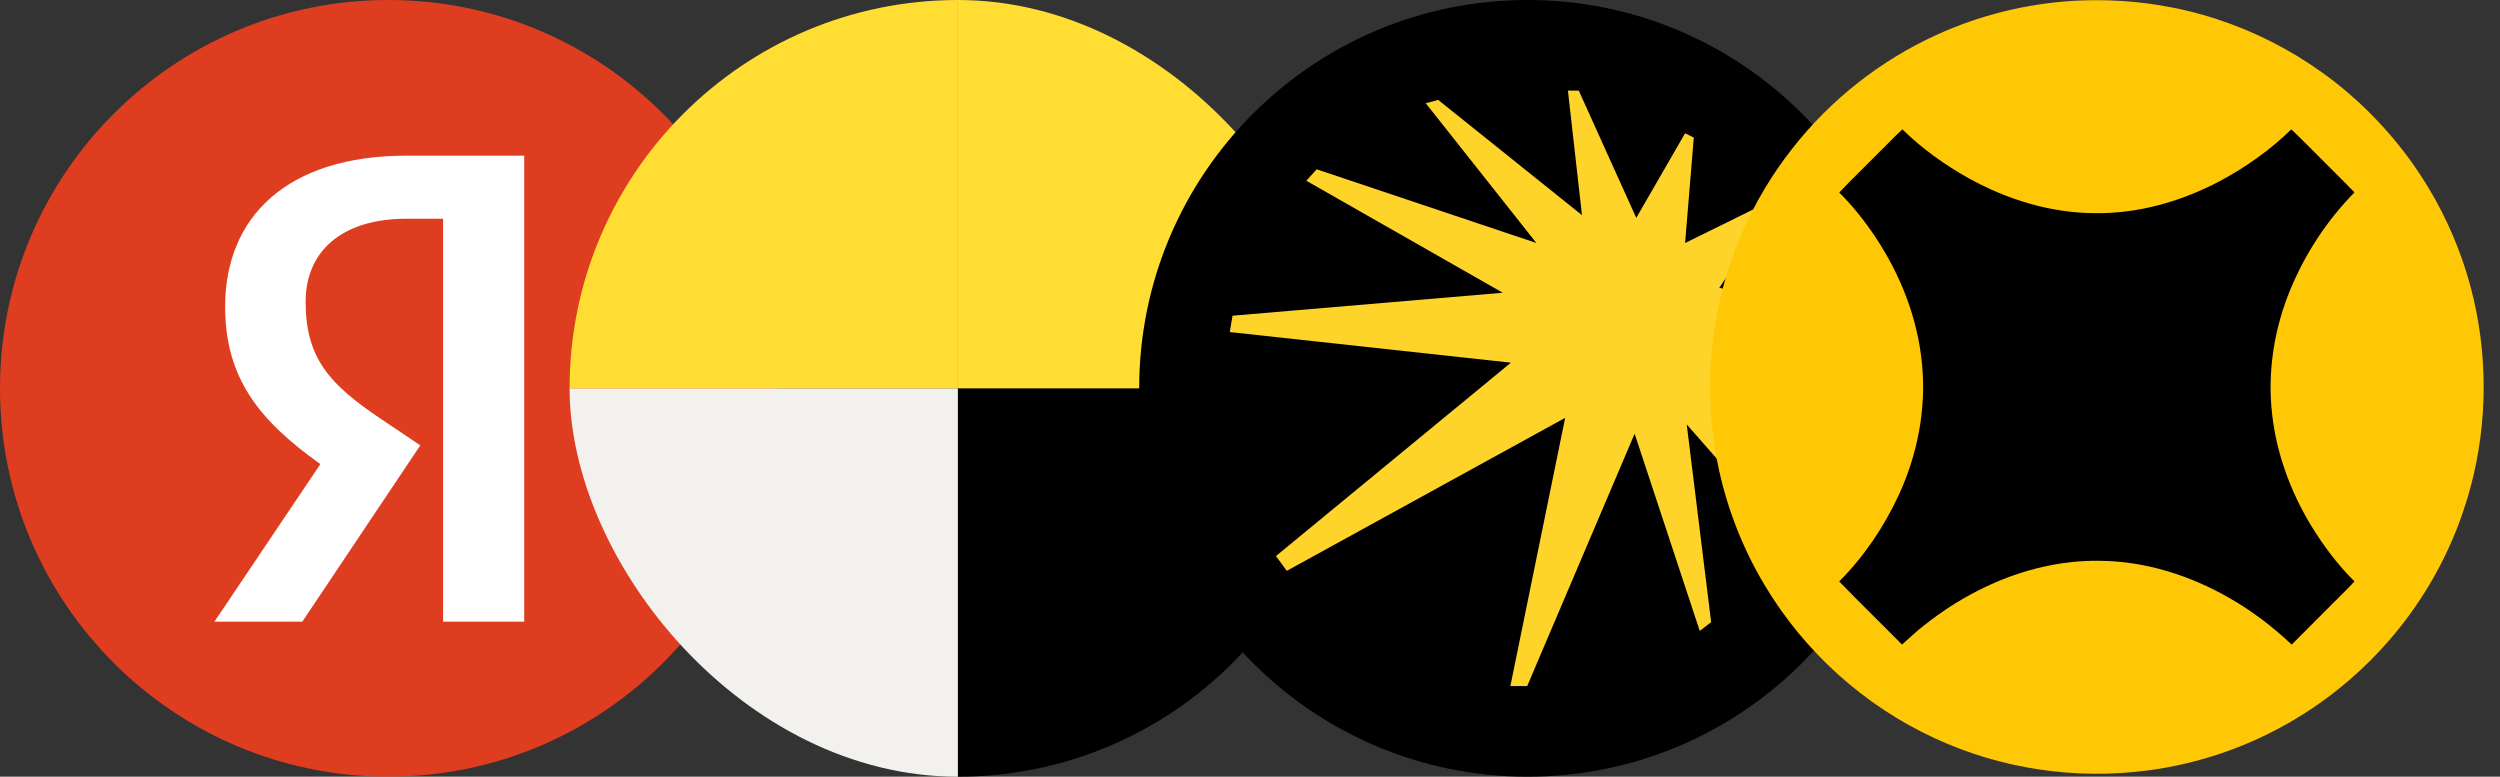 <svg width="103" height="32" viewBox="0 0 103 32" fill="none" xmlns="http://www.w3.org/2000/svg">
<rect x="0" y="0" width="103" height="32" fill="#333333" stroke="none"/>
<path d="M16 32C24.837 32 32 24.837 32 16C32 7.163 24.837 0 16 0C7.163 0 0 7.163 0 16C0 24.837 7.163 32 16 32Z" fill="#FB3F1C" fill-opacity="0.86"/>
<path d="M18.255 25.614H21.598V6.414H16.735C11.846 6.414 9.276 8.928 9.276 12.63C9.276 15.586 10.685 17.326 13.199 19.122L8.834 25.614H12.454L17.316 18.349L15.63 17.216C13.586 15.835 12.592 14.757 12.592 12.437C12.592 10.392 14.028 9.011 16.763 9.011H18.255V25.614Z" fill="white"/>
<g clip-path="url(#clip0_827_18699)">
<path fill-rule="evenodd" clip-rule="evenodd" d="M23.467 16H39.467V32H30.067C28.316 32 26.638 31.305 25.4 30.067C24.162 28.829 23.467 27.15 23.467 25.4V16Z" fill="#F2F1ED"/>
<path fill-rule="evenodd" clip-rule="evenodd" d="M23.467 16H39.467V0H30.067C28.316 0 26.638 0.695 25.4 1.933C24.162 3.171 23.467 4.85 23.467 6.6V16Z" fill="#FFDD33"/>
<path fill-rule="evenodd" clip-rule="evenodd" d="M55.467 16H39.467V32H48.867C49.733 32 50.592 31.829 51.392 31.498C52.193 31.166 52.921 30.68 53.534 30.067C54.147 29.454 54.633 28.727 54.964 27.926C55.296 27.125 55.467 26.267 55.467 25.4V16Z" fill="black"/>
<path fill-rule="evenodd" clip-rule="evenodd" d="M55.467 16H39.467V0H48.867C49.733 0 50.592 0.171 51.392 0.502C52.193 0.834 52.921 1.32 53.534 1.933C54.147 2.546 54.633 3.274 54.964 4.074C55.296 4.875 55.467 5.733 55.467 6.6V16Z" fill="#FFDD33"/>
</g>
<path d="M46.934 16C46.934 7.163 54.097 0 62.934 0C71.77 0 78.934 7.163 78.934 16C78.934 24.837 71.77 32 62.934 32C54.097 32 46.934 24.837 46.934 16Z" fill="black"/>
<g clip-path="url(#clip1_827_18699)">
<path d="M74.926 13.299L74.859 12.804L70.835 11.858L72.914 8.752L72.668 8.415L69.426 10.012L69.784 5.669L69.426 5.49L67.414 8.977L65.045 3.733H64.598L65.178 8.865L59.253 4.116L58.74 4.252L63.3 10.012L54.246 6.975L53.821 7.447L61.914 12.061L50.78 13.007L50.668 13.681L62.249 14.942L52.569 22.91L53.016 23.518L64.485 17.215L62.227 28.267H62.92L67.347 17.869L70.03 25.994L70.499 25.633L69.493 17.486L73.584 22.144L73.831 21.672L70.79 15.91L75.105 17.441L75.149 16.968L71.551 14.064L74.926 13.299Z" fill="#FED42B"/>
</g>
<g clip-path="url(#clip2_827_18699)">
<path d="M85.356 0.038C86.738 -0.045 88.13 0.039 89.488 0.308C92.745 0.943 95.782 2.637 98.038 5.069C100.07 7.233 101.475 9.978 102.036 12.894C102.557 15.589 102.379 18.419 101.5 21.02C100.912 22.78 100.008 24.432 98.85 25.881C97.584 27.466 96.015 28.809 94.249 29.81C92.484 30.814 90.522 31.475 88.508 31.739C85.532 32.139 82.442 31.684 79.717 30.418C76.812 29.084 74.334 26.848 72.7 24.102C71.824 22.638 71.188 21.032 70.823 19.365C70.41 17.47 70.344 15.5 70.63 13.581C71.028 10.871 72.148 8.273 73.842 6.121C75.414 4.111 77.475 2.486 79.799 1.431C81.546 0.633 83.44 0.165 85.356 0.038Z" fill="#FEC806"/>
<path d="M77.416 6.279C76.872 6.833 76.309 7.369 75.776 7.932C76.347 8.496 76.844 9.132 77.289 9.8C78.315 11.354 79.016 13.145 79.187 15.006C79.369 16.853 78.998 18.734 78.221 20.414C77.612 21.719 76.795 22.935 75.775 23.955C76.624 24.835 77.504 25.684 78.361 26.556C78.663 26.296 78.948 26.013 79.266 25.771C79.951 25.225 80.687 24.745 81.466 24.347C83.02 23.548 84.76 23.075 86.513 23.105C88.389 23.12 90.23 23.706 91.848 24.636C92.78 25.167 93.637 25.823 94.418 26.557C95.002 25.968 95.591 25.383 96.177 24.795C96.451 24.513 96.743 24.247 97.004 23.953C96.308 23.265 95.717 22.474 95.209 21.639C94.371 20.251 93.796 18.693 93.613 17.078C93.41 15.333 93.693 13.545 94.364 11.925C94.976 10.445 95.873 9.081 96.994 7.937L96.99 7.91C96.664 7.57 96.324 7.244 95.994 6.908C95.462 6.384 94.944 5.844 94.403 5.329C93.531 6.18 92.526 6.89 91.452 7.464C89.875 8.297 88.104 8.808 86.311 8.782C84.493 8.777 82.706 8.226 81.121 7.351C80.127 6.796 79.193 6.127 78.379 5.33C78.045 5.632 77.74 5.966 77.416 6.279Z" fill="black"/>
</g>
<defs>
<clipPath id="clip0_827_18699">
<rect x="23.467" width="32" height="32" rx="16" fill="white"/>
</clipPath>
<clipPath id="clip1_827_18699">
<rect width="24.533" height="24.533" fill="white" transform="translate(50.668 3.733)"/>
</clipPath>
<clipPath id="clip2_827_18699">
<rect width="32" height="32" fill="white" transform="translate(70.4)"/>
</clipPath>
</defs>
</svg>
